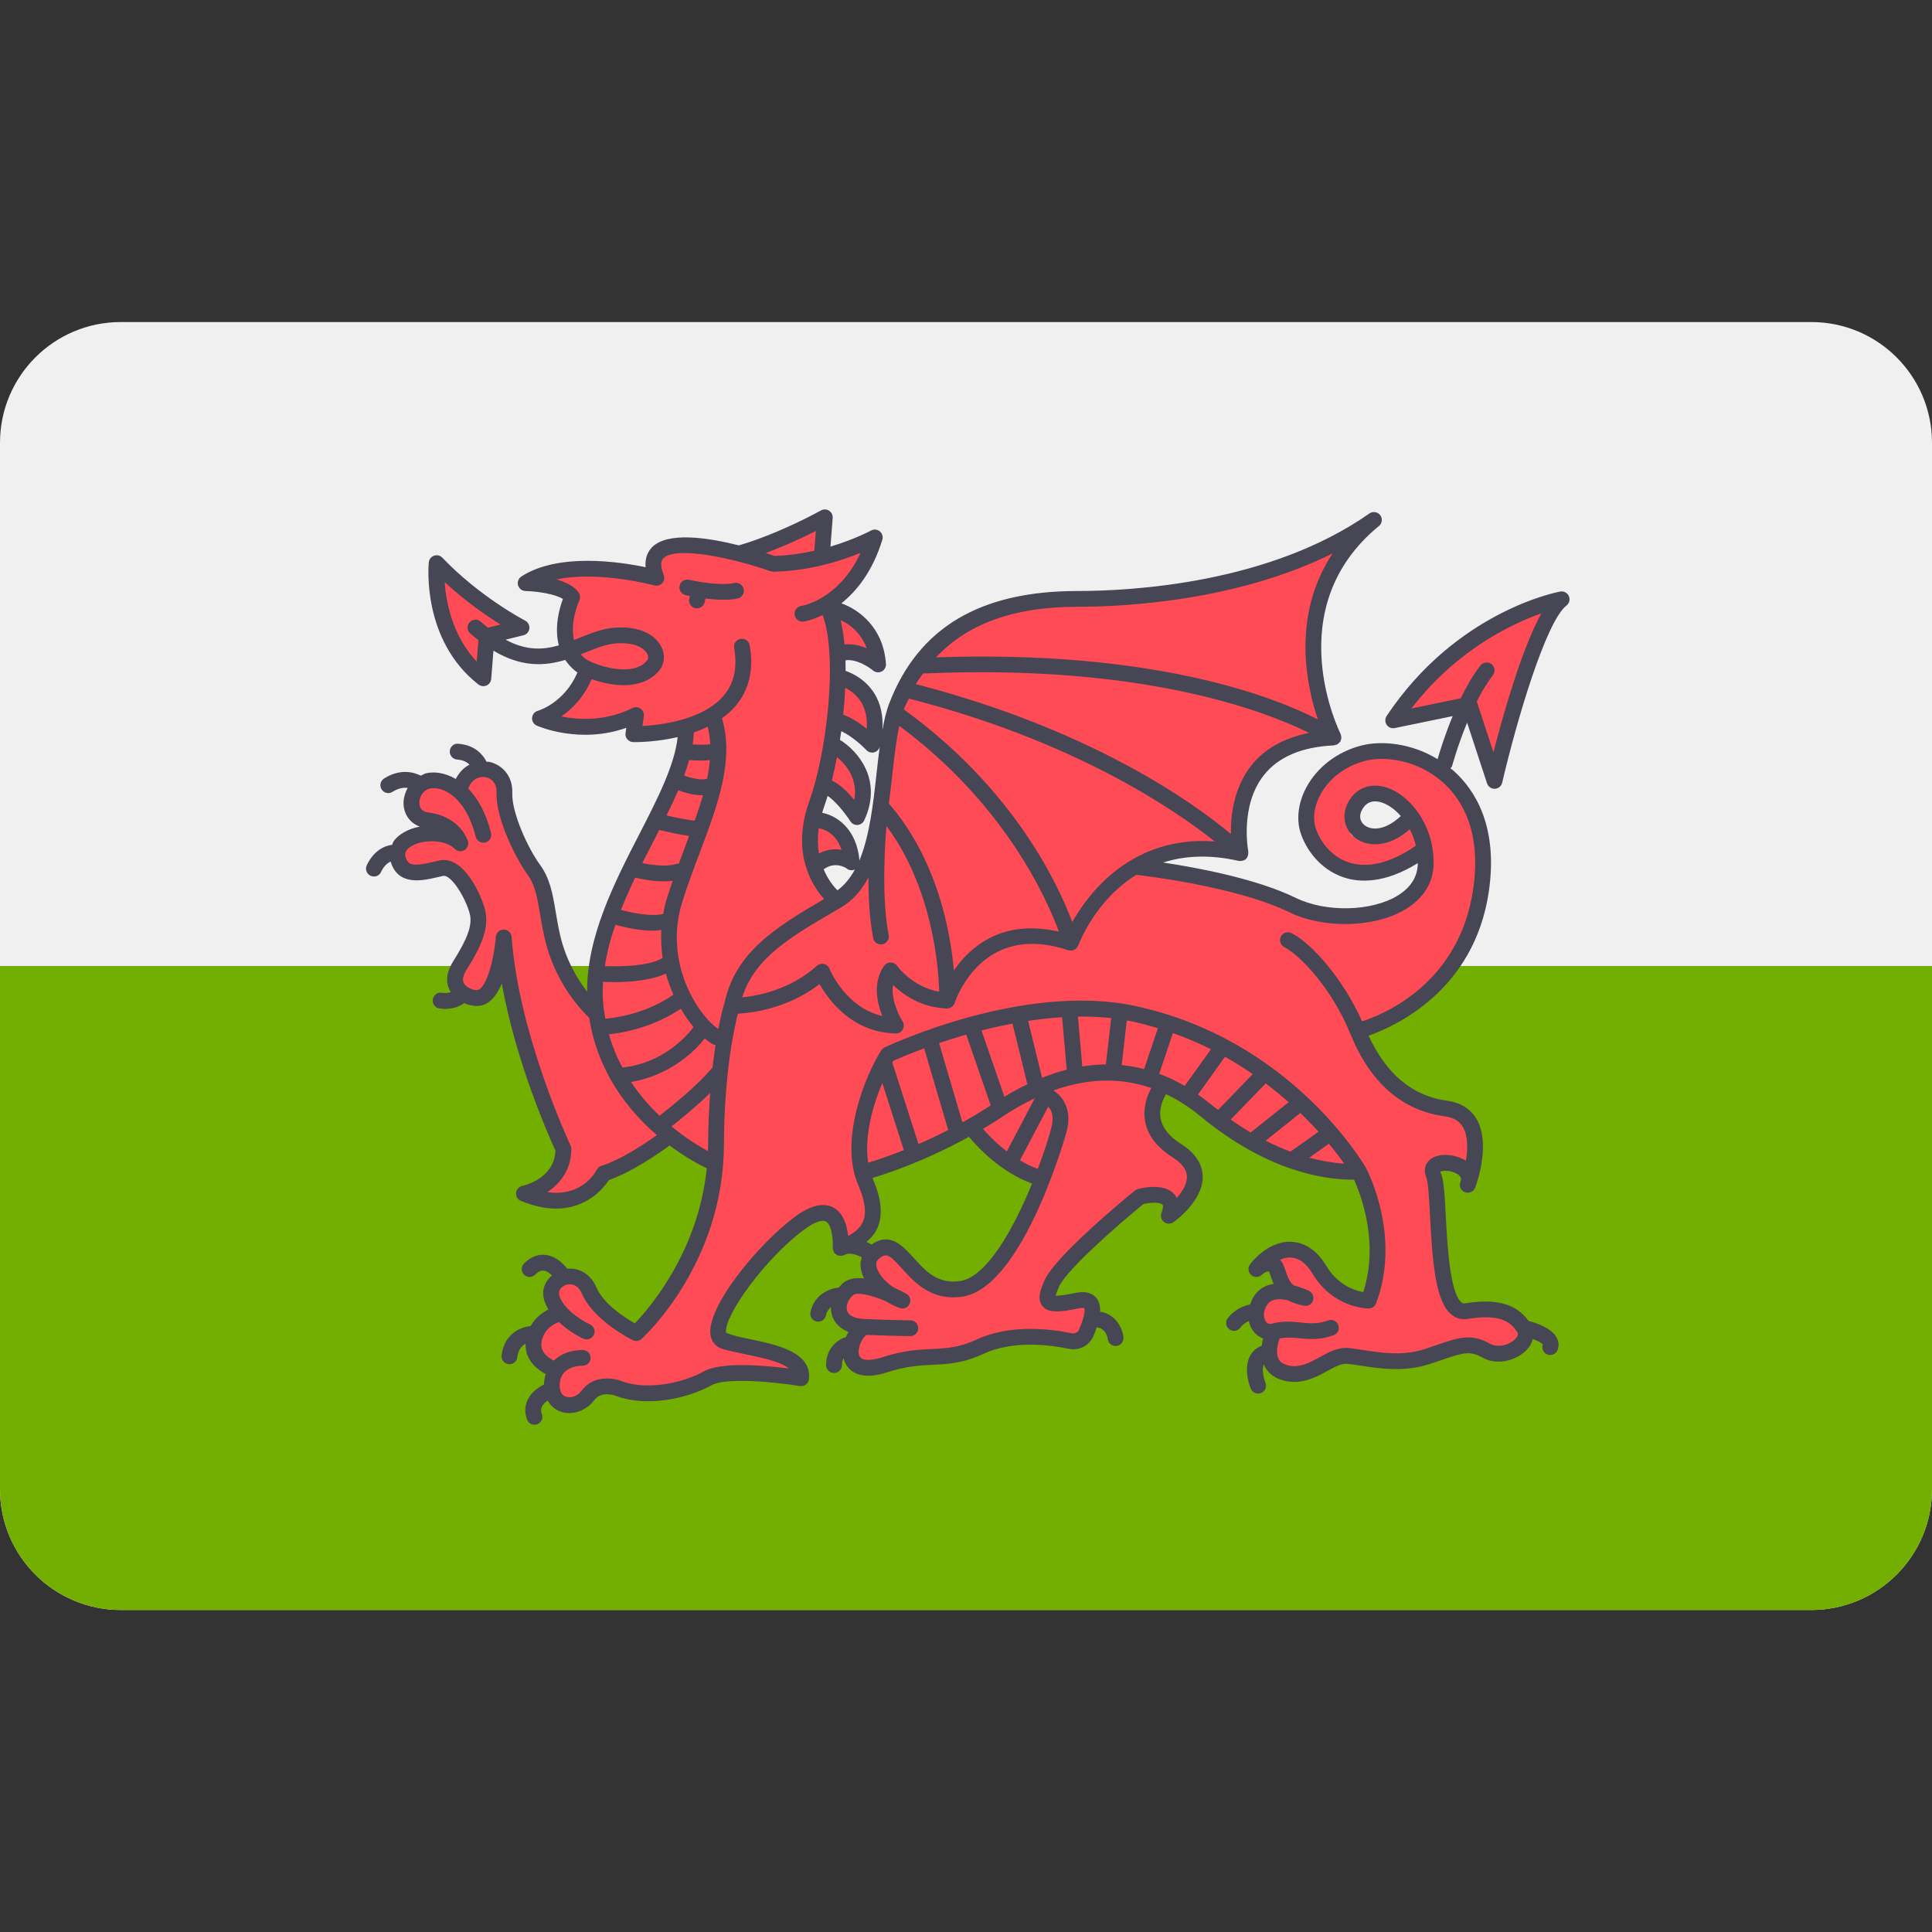 <svg width="32" height="32" viewBox="0 0 32 32" fill="none" xmlns="http://www.w3.org/2000/svg">
<rect x="0" y="0" width="32" height="32" fill="#333333" stroke="none"/>
<path d="M30 5.334H2C0.895 5.334 0 6.229 0 7.334V24.666C0 25.771 0.895 26.666 2 26.666H30C31.105 26.666 32 25.771 32 24.666V7.334C32 6.229 31.105 5.334 30 5.334Z" fill="#F0F0F0"/>
<path d="M32 16H0V24.666C0 25.771 0.895 26.666 2 26.666H30C31.105 26.666 32 25.771 32 24.666V16Z" fill="#73AF00"/>
<path d="M24.373 11.67C24.373 11.67 24.754 12.716 24.787 12.77L24.83 12.683L25.092 11.321L25.767 10.057L25.571 10.079L24.035 10.82C24.035 10.82 23.12 11.822 23.109 11.855C23.098 11.888 24.373 11.67 24.373 11.67Z" fill="#FF4B55"/>
<path d="M24.914 21.673C24.863 21.666 24.108 21.702 24.108 21.702L23.861 20.874L23.719 19.308L23.986 19.238L24.318 19.395L24.438 18.769C24.438 18.769 24.149 18.453 24.095 18.431C24.041 18.409 23.387 18.262 23.387 18.262L22.509 17.102L23.556 16.519L24.373 15.396L24.569 14.383L24.405 13.544L24.034 12.922C24.028 12.904 24.024 12.89 24.024 12.89C24.021 12.887 24.012 12.881 24.006 12.876L23.937 12.759L23.936 12.827C23.775 12.727 23.445 12.552 23.359 12.509C23.25 12.454 22.673 12.356 22.553 12.444C22.433 12.531 21.878 12.792 21.779 12.977C21.681 13.163 21.616 13.827 21.616 13.827C21.616 13.827 21.779 14.198 21.986 14.285C22.194 14.372 22.597 14.47 22.662 14.448C22.718 14.43 23.358 14.241 23.533 14.161L23.61 14.318L23.577 14.764L23.218 15.015L22.553 15.277C22.553 15.277 21.54 14.993 21.496 15.004C21.453 15.015 20.2 14.634 20.2 14.634L19.023 14.361L19.415 14.165L20.483 14.089C20.483 14.089 20.69 12.879 20.723 12.857C20.755 12.836 21.453 12.28 21.453 12.28L22.03 12.138L21.681 10.66L22.204 9.047L20.839 9.44L18.674 9.977L17.294 9.89L16.073 10.282L15.289 10.994L14.838 11.604L14.678 12.578L14.577 13.871L14.199 14.583L13.771 14.918C13.723 14.792 13.498 14.307 13.498 14.307L14.043 14.176L13.901 13.816L13.52 13.533L13.64 13.097L14.076 13.337L14.195 13.424L14.272 12.977L13.792 12.302L13.869 11.964L14.446 12.269L14.381 11.485L13.869 11.169L13.901 10.733L14.461 10.9L14.402 10.486L13.792 10.043L14.388 9.084L13.662 9.12L13.603 8.808L13.415 8.735C13.415 8.735 12.405 9.164 12.332 9.149C12.259 9.135 11.453 9.026 11.359 9.047C11.264 9.069 10.93 9.156 10.93 9.156L10.836 9.527L10.218 9.425L9.303 9.349L9.027 9.687L9.463 9.861C9.463 9.861 9.361 10.631 9.39 10.689C9.419 10.747 9.681 11.125 9.681 11.125L9.085 11.939L9.695 12.026L10.538 11.895L10.509 12.099L11.627 11.982L11.38 12.113L11.061 13.072L10.131 14.961L9.804 16.639L9.281 16.094L8.932 14.656L8.409 13.239C8.409 13.239 8.3 12.803 8.235 12.792C8.17 12.781 7.886 12.727 7.886 12.727L7.527 13.021L7.069 12.956L6.808 13.315L7.102 13.773C7.102 13.773 6.611 13.969 6.611 14.024C6.611 14.078 6.644 14.394 6.677 14.405C6.709 14.416 7.45 14.394 7.45 14.394L7.897 15.19L7.548 16.105L7.723 16.453L8.028 16.497L8.311 16.17L9.292 19.101C9.292 19.101 9.216 19.483 9.161 19.515C9.107 19.548 8.845 19.842 8.911 19.842C8.976 19.842 9.379 19.897 9.423 19.875C9.466 19.853 10.033 19.417 10.033 19.417C10.033 19.417 10.926 18.731 10.981 18.785C11.035 18.84 11.885 19.363 11.885 19.363L11.493 20.714L10.567 22.065L9.989 21.717L9.575 21.128L9.27 21.226L9.161 21.411L9.205 21.804C9.205 21.804 8.889 22.054 8.889 22.109C8.889 22.163 8.921 22.556 8.921 22.556C8.921 22.556 9.129 22.654 9.139 22.708C9.15 22.763 9.259 23.155 9.259 23.155L9.477 23.231L9.891 22.98H10.578L11.003 23.046L11.907 22.763L13.226 22.828L13.106 22.577C13.106 22.577 12.572 22.305 12.387 22.25C12.201 22.196 12.016 22.152 12.016 22.152L11.94 21.771L13.236 20.235L13.716 20.137L13.879 20.54C13.879 20.54 14.417 20.409 14.417 20.365C14.417 20.322 14.417 19.857 14.417 19.813C14.417 19.77 14.301 19.406 14.301 19.406C14.301 19.406 14.299 19.393 14.297 19.373L14.707 19.305L16.131 18.622L16.633 19.225L17.257 19.523L16.48 20.917L15.812 21.368L15.332 21.15L14.664 20.656L14.402 20.816L14.46 21.31L14.068 21.281L13.894 21.629L14.184 22.051L14.083 22.385C14.083 22.385 14.155 22.69 14.228 22.69C14.301 22.69 14.736 22.53 14.736 22.53L16.015 22.428L16.945 22.123L17.918 22.196C17.918 22.196 18.107 21.542 18.064 21.542C18.02 21.542 18.006 21.528 17.889 21.528C17.773 21.528 17.366 21.542 17.366 21.542L17.352 21.397L17.671 20.816L18.906 19.784L19.27 19.857L19.4 20.046L19.764 19.77L19.749 19.305L19.429 18.97L19.11 18.593L19.211 18.026L19.764 18.288C19.764 18.288 20.635 18.898 20.708 18.927C20.78 18.956 22.466 19.392 22.466 19.392L22.814 20.22L22.64 21.527L22.102 21.368L21.594 20.714C21.594 20.714 21.449 20.641 21.376 20.656C21.303 20.67 21.129 20.961 21.129 20.961L21.303 21.368L21.071 21.44L20.853 21.585L20.809 21.891L21.013 22.079C21.013 22.079 21.013 22.428 21.013 22.472C21.013 22.515 21.129 22.675 21.173 22.69C21.216 22.704 21.55 22.748 21.63 22.741C21.71 22.733 22.306 22.486 22.306 22.486C22.306 22.486 23.425 22.508 23.454 22.501C23.483 22.494 24.449 22.283 24.449 22.283L24.994 22.37C24.994 22.37 25.357 22.094 25.343 22.058C25.328 22.021 24.965 21.68 24.914 21.673ZM22.825 13.805C22.531 13.838 22.379 13.925 22.357 13.762C22.335 13.598 22.335 13.271 22.368 13.261C22.4 13.25 22.738 13.054 22.749 13.086C22.76 13.119 23.098 13.282 23.098 13.282L23.303 13.698C23.195 13.756 23.027 13.783 22.825 13.805Z" fill="#FF4B55"/>
<path d="M7.973 11.136C7.973 11.136 8.093 10.515 8.126 10.515C8.159 10.515 8.605 10.351 8.605 10.351L7.276 9.49C7.276 9.49 7.505 10.547 7.527 10.635C7.548 10.722 7.973 11.136 7.973 11.136Z" fill="#FF4B55"/>
<path d="M11.355 9.857C11.359 9.859 11.386 9.864 11.426 9.872L11.416 9.916C11.4 9.986 11.444 10.057 11.514 10.073C11.524 10.075 11.534 10.076 11.544 10.076C11.603 10.076 11.657 10.035 11.671 9.975L11.685 9.914C11.779 9.925 11.883 9.934 11.983 9.934C12.068 9.934 12.149 9.928 12.22 9.912C12.29 9.896 12.334 9.825 12.318 9.755C12.301 9.685 12.232 9.64 12.161 9.657C11.954 9.706 11.551 9.634 11.413 9.603C11.344 9.586 11.273 9.63 11.257 9.701C11.241 9.771 11.284 9.841 11.355 9.857Z" fill="#464655"/>
<path d="M24.3 11.969L24.63 12.975C24.648 13.028 24.698 13.065 24.754 13.065C24.756 13.065 24.758 13.065 24.76 13.065C24.818 13.062 24.868 13.021 24.881 12.963C25.122 11.93 25.605 10.296 25.946 10.029C25.994 9.992 26.009 9.928 25.985 9.873C25.96 9.818 25.902 9.787 25.842 9.798C25.772 9.811 24.118 10.133 22.967 11.859C22.938 11.903 22.938 11.961 22.968 12.005C22.997 12.049 23.05 12.069 23.103 12.059L24.061 11.861C23.927 12.185 23.841 12.469 23.811 12.574C23.375 12.308 22.883 12.261 22.542 12.35C22.152 12.452 21.825 12.7 21.643 13.031C21.504 13.285 21.467 13.563 21.542 13.795C21.629 14.064 21.861 14.399 22.253 14.531C22.512 14.619 22.93 14.639 23.482 14.297C23.482 14.3 23.483 14.302 23.483 14.305C23.479 14.523 23.367 14.7 23.15 14.834C22.718 15.098 21.961 15.116 21.463 14.872C20.805 14.551 19.817 14.369 19.265 14.286C19.608 14.177 20.021 14.146 20.519 14.26C20.526 14.262 20.532 14.259 20.539 14.259C20.542 14.26 20.545 14.263 20.548 14.263C20.552 14.263 20.555 14.259 20.558 14.259C20.588 14.257 20.617 14.248 20.639 14.226C20.64 14.226 20.64 14.225 20.64 14.225C20.64 14.225 20.64 14.225 20.64 14.225C20.641 14.224 20.641 14.223 20.641 14.223C20.662 14.201 20.672 14.173 20.674 14.143C20.675 14.136 20.676 14.131 20.675 14.124C20.675 14.118 20.677 14.112 20.676 14.106C20.675 14.099 20.53 13.357 20.929 12.845C21.168 12.538 21.561 12.37 22.094 12.346C22.102 12.345 22.109 12.34 22.117 12.338C22.129 12.336 22.14 12.334 22.151 12.328C22.16 12.323 22.167 12.315 22.175 12.307C22.182 12.301 22.19 12.297 22.195 12.289C22.196 12.288 22.197 12.286 22.198 12.284C22.198 12.283 22.2 12.282 22.201 12.28C22.203 12.276 22.203 12.272 22.205 12.267C22.211 12.254 22.215 12.241 22.216 12.227C22.217 12.221 22.217 12.215 22.216 12.208C22.216 12.193 22.212 12.18 22.207 12.166C22.205 12.162 22.206 12.159 22.204 12.155C22.194 12.134 21.168 10.083 22.839 8.713C22.894 8.668 22.903 8.589 22.861 8.533C22.818 8.477 22.739 8.464 22.681 8.505C21.031 9.664 18.75 9.789 17.846 9.789C16.233 9.789 15.214 10.396 14.731 11.644C14.68 11.774 14.645 11.928 14.615 12.093C14.631 11.862 14.589 11.659 14.485 11.49C14.336 11.248 14.108 11.147 14.006 11.112C14.006 11.053 14.005 10.994 14.004 10.937C14.18 10.909 14.39 11.047 14.459 11.105C14.483 11.125 14.514 11.136 14.544 11.136C14.564 11.136 14.584 11.131 14.603 11.122C14.65 11.098 14.678 11.049 14.674 10.996C14.632 10.388 14.219 10.093 13.936 9.993C14.185 9.794 14.451 9.47 14.614 8.941C14.63 8.89 14.613 8.834 14.572 8.801C14.53 8.767 14.472 8.762 14.426 8.788C14.421 8.79 14.155 8.935 13.755 9.053L13.792 8.578C13.795 8.53 13.772 8.484 13.731 8.458C13.691 8.432 13.639 8.431 13.597 8.455C13.59 8.458 12.921 8.834 12.238 9.033C11.723 8.903 11.052 8.802 10.797 9.067C10.736 9.131 10.679 9.234 10.693 9.395C10.255 9.303 9.247 9.153 8.636 9.548C8.588 9.579 8.565 9.638 8.581 9.694C8.597 9.749 8.646 9.787 8.704 9.789C8.898 9.794 9.198 9.838 9.323 9.921C9.268 10.07 9.177 10.385 9.256 10.689C8.991 10.766 8.712 10.778 8.374 10.595L8.669 10.522C8.722 10.509 8.761 10.465 8.768 10.411C8.774 10.356 8.746 10.304 8.698 10.279C8.69 10.275 7.946 9.888 7.327 9.237C7.292 9.201 7.238 9.187 7.19 9.204C7.141 9.22 7.107 9.264 7.102 9.314C7.097 9.367 6.986 10.604 7.925 11.338C7.949 11.356 7.977 11.365 8.006 11.365C8.024 11.365 8.042 11.361 8.059 11.354C8.102 11.334 8.132 11.293 8.136 11.245L8.173 10.777C8.641 11.058 9.029 11.031 9.362 10.93C9.404 10.993 9.457 11.054 9.524 11.11C9.535 11.119 9.55 11.128 9.564 11.138C9.351 11.639 8.926 11.768 8.908 11.773C8.855 11.788 8.817 11.835 8.813 11.89C8.809 11.945 8.84 11.996 8.89 12.018C8.921 12.032 9.606 12.328 10.373 12.055L10.361 12.143C10.355 12.18 10.366 12.217 10.391 12.245C10.415 12.274 10.45 12.291 10.487 12.291C10.491 12.291 10.499 12.292 10.513 12.292C10.601 12.292 10.893 12.285 11.224 12.209C11.174 12.677 10.889 13.234 10.586 13.823C10.175 14.62 9.718 15.518 9.725 16.426C9.569 16.223 9.374 15.907 9.277 15.487C9.244 15.342 9.222 15.211 9.202 15.091C9.153 14.802 9.111 14.552 8.94 14.317C8.746 14.052 8.473 13.459 8.485 13.135C8.496 12.836 8.3 12.66 8.101 12.618C8.086 12.615 8.073 12.619 8.059 12.617C8.011 12.522 7.884 12.34 7.59 12.319C7.519 12.309 7.455 12.368 7.45 12.44C7.445 12.512 7.499 12.575 7.571 12.58C7.674 12.587 7.737 12.626 7.776 12.665C7.68 12.714 7.603 12.797 7.549 12.902C7.374 12.801 7.197 12.776 7.061 12.807C7.026 12.815 7 12.834 6.97 12.848C6.881 12.802 6.645 12.714 6.361 12.895C6.3 12.933 6.282 13.014 6.321 13.075C6.346 13.114 6.388 13.136 6.431 13.136C6.455 13.136 6.479 13.129 6.501 13.115C6.603 13.051 6.689 13.042 6.753 13.051C6.706 13.137 6.68 13.232 6.684 13.321C6.694 13.497 6.795 13.633 6.953 13.691C6.765 13.727 6.606 13.814 6.521 13.932C6.507 13.951 6.505 13.973 6.495 13.993C6.375 14.005 6.191 14.086 6.075 14.331C6.044 14.396 6.072 14.475 6.137 14.505C6.155 14.514 6.174 14.518 6.193 14.518C6.242 14.518 6.289 14.491 6.311 14.443C6.363 14.334 6.424 14.29 6.47 14.271C6.594 14.68 6.998 14.587 7.241 14.53L7.339 14.508C7.475 14.481 7.716 14.879 7.781 15.138C7.826 15.318 7.749 15.538 7.506 15.923C7.359 16.157 7.401 16.327 7.463 16.428C7.464 16.43 7.466 16.431 7.468 16.433C7.428 16.445 7.38 16.453 7.315 16.444C7.245 16.43 7.178 16.485 7.168 16.556C7.158 16.628 7.208 16.694 7.28 16.703C7.313 16.708 7.345 16.71 7.374 16.71C7.527 16.71 7.628 16.658 7.689 16.616C7.774 16.652 7.861 16.666 7.926 16.661C8.106 16.646 8.228 16.488 8.311 16.291C8.551 17.618 9.104 18.849 9.2 19.057C9.181 19.527 8.674 19.637 8.652 19.642C8.595 19.654 8.553 19.701 8.548 19.758C8.543 19.816 8.575 19.869 8.628 19.891C8.849 19.981 9.042 20.018 9.21 20.018C9.727 20.018 10 19.676 10.086 19.545C10.469 19.412 10.916 19.1 11.091 18.973C11.383 19.191 11.625 19.312 11.706 19.35C11.565 20.737 10.752 21.673 10.514 21.919C10.353 21.827 9.998 21.599 9.88 21.328C9.769 21.071 9.563 20.999 9.395 21.014C9.338 20.941 9.212 20.805 9.034 20.785C8.947 20.776 8.814 20.792 8.68 20.927C8.629 20.978 8.629 21.061 8.68 21.112C8.73 21.163 8.813 21.163 8.864 21.112C8.938 21.038 8.989 21.043 9.005 21.045C9.055 21.05 9.104 21.087 9.143 21.124C9.047 21.206 8.988 21.319 8.998 21.444C9.004 21.531 9.037 21.613 9.083 21.689C8.988 21.738 8.873 21.82 8.798 21.948C8.795 21.953 8.792 21.96 8.789 21.965C8.633 21.975 8.352 22.086 8.308 22.449C8.3 22.521 8.351 22.586 8.422 22.595C8.428 22.595 8.433 22.596 8.438 22.596C8.504 22.596 8.56 22.547 8.568 22.481C8.584 22.35 8.647 22.288 8.706 22.256C8.704 22.31 8.709 22.366 8.728 22.424C8.773 22.561 8.88 22.673 9.039 22.759C9.022 22.813 9.011 22.87 9.01 22.932C8.926 22.974 8.802 23.053 8.738 23.188C8.691 23.288 8.688 23.401 8.73 23.513C8.749 23.566 8.799 23.598 8.852 23.598C8.867 23.598 8.883 23.596 8.898 23.59C8.966 23.565 9 23.49 8.975 23.422C8.952 23.361 8.964 23.323 8.975 23.3C8.994 23.259 9.032 23.224 9.072 23.197C9.12 23.284 9.193 23.351 9.291 23.383C9.336 23.398 9.383 23.405 9.429 23.405C9.585 23.405 9.743 23.326 9.844 23.189C9.965 23.025 10.202 23.119 10.217 23.126C10.712 23.306 11.381 23.17 11.786 22.943C12.011 22.816 12.802 22.884 13.248 22.957C13.283 22.962 13.32 22.954 13.349 22.932C13.377 22.91 13.396 22.878 13.399 22.841C13.444 22.39 12.86 22.27 12.391 22.174C12.263 22.148 12.141 22.123 12.026 22.074C11.981 21.809 12.669 20.844 13.325 20.362C13.486 20.244 13.615 20.197 13.68 20.231C13.772 20.282 13.802 20.518 13.792 20.662C13.792 20.666 13.794 20.669 13.794 20.673C13.795 20.687 13.797 20.701 13.802 20.715C13.804 20.721 13.806 20.726 13.809 20.732C13.811 20.735 13.811 20.739 13.813 20.742C13.82 20.754 13.831 20.762 13.841 20.77C13.843 20.772 13.843 20.775 13.846 20.776C13.846 20.777 13.847 20.776 13.847 20.776C13.864 20.788 13.882 20.796 13.902 20.799C13.907 20.8 13.912 20.799 13.917 20.799C13.931 20.8 13.946 20.798 13.96 20.794C13.963 20.793 13.967 20.794 13.97 20.793C13.981 20.789 13.992 20.783 14.003 20.778C14.073 20.743 14.191 20.782 14.274 20.825C14.258 20.873 14.249 20.922 14.254 20.976C14.259 21.044 14.28 21.111 14.313 21.175C14.183 21.161 14.062 21.175 13.974 21.243C13.943 21.267 13.918 21.297 13.893 21.327C13.709 21.345 13.479 21.461 13.424 21.735C13.41 21.806 13.456 21.875 13.527 21.889C13.535 21.891 13.544 21.891 13.553 21.891C13.614 21.891 13.668 21.849 13.681 21.786C13.694 21.721 13.727 21.681 13.764 21.651C13.763 21.699 13.768 21.746 13.782 21.791C13.808 21.872 13.877 21.992 14.053 22.06C14.037 22.087 14.023 22.115 14.011 22.145C13.88 22.187 13.683 22.322 13.683 22.61C13.683 22.683 13.742 22.741 13.814 22.741C13.886 22.741 13.945 22.683 13.945 22.61C13.945 22.56 13.957 22.523 13.974 22.492C13.978 22.511 13.981 22.53 13.988 22.548C14.02 22.631 14.115 22.786 14.381 22.786C14.469 22.786 14.575 22.769 14.704 22.727C15.016 22.626 15.238 22.616 15.451 22.605C15.707 22.593 15.949 22.581 16.288 22.424C16.777 22.197 17.383 22.274 17.7 22.34C17.872 22.375 18.04 22.291 18.109 22.133C18.133 22.079 18.149 22.032 18.165 21.985C18.313 22.002 18.344 22.146 18.348 22.178C18.355 22.245 18.412 22.294 18.478 22.294C18.482 22.294 18.487 22.294 18.491 22.294C18.563 22.286 18.615 22.222 18.608 22.15C18.594 22.013 18.492 21.768 18.221 21.726C18.225 21.633 18.207 21.556 18.161 21.5C18.112 21.439 18.013 21.375 17.819 21.414C17.618 21.456 17.526 21.464 17.485 21.46C17.491 21.435 17.506 21.39 17.54 21.312C17.657 21.049 18.433 20.356 18.94 19.941C19.063 19.913 19.218 19.912 19.254 19.953C19.267 19.966 19.267 20.015 19.238 20.09C19.217 20.144 19.235 20.205 19.28 20.24C19.325 20.275 19.388 20.277 19.435 20.244C19.455 20.23 19.93 19.893 19.92 19.483C19.915 19.275 19.794 19.095 19.561 18.947C19.363 18.822 19.249 18.678 19.223 18.518C19.195 18.35 19.266 18.202 19.314 18.123C19.501 18.212 19.689 18.328 19.876 18.483C20.98 19.396 21.92 19.542 22.428 19.539C22.534 19.774 22.847 20.577 22.58 21.401C22.438 21.376 22.159 21.286 21.968 20.967C21.782 20.657 21.558 20.579 21.404 20.569C21.163 20.55 20.908 20.687 20.707 20.938C20.664 20.991 20.67 21.069 20.721 21.115C20.771 21.162 20.849 21.162 20.899 21.115C20.932 21.083 20.994 21.044 21.021 21.065L21.048 21.141C21.063 21.183 21.078 21.225 21.095 21.266C20.991 21.281 20.891 21.324 20.813 21.412C20.762 21.471 20.729 21.538 20.706 21.607C20.466 21.65 20.336 21.832 20.33 21.84C20.29 21.9 20.307 21.98 20.366 22.02C20.388 22.035 20.414 22.043 20.439 22.043C20.481 22.043 20.522 22.023 20.547 21.986C20.55 21.983 20.598 21.917 20.684 21.881C20.695 21.93 20.713 21.978 20.74 22.021C20.785 22.094 20.849 22.142 20.922 22.168C20.912 22.206 20.903 22.247 20.898 22.292C20.895 22.293 20.892 22.292 20.889 22.293C20.576 22.425 20.64 22.814 20.718 23.002C20.739 23.052 20.787 23.082 20.838 23.082C20.855 23.082 20.872 23.079 20.888 23.072C20.955 23.045 20.987 22.968 20.959 22.902C20.958 22.899 20.885 22.707 20.932 22.598C20.933 22.601 20.934 22.604 20.935 22.607C20.989 22.729 21.093 22.816 21.237 22.859C21.307 22.88 21.375 22.889 21.439 22.889C21.653 22.889 21.835 22.79 21.988 22.706C22.107 22.641 22.219 22.581 22.308 22.588C22.373 22.594 22.446 22.605 22.527 22.618C22.833 22.666 23.252 22.73 23.668 22.596C23.746 22.572 23.816 22.547 23.88 22.525C24.218 22.41 24.344 22.366 24.551 22.484C24.801 22.627 25.123 22.531 25.29 22.355C25.342 22.3 25.372 22.239 25.388 22.177C25.473 22.211 25.542 22.248 25.553 22.268C25.529 22.337 25.564 22.411 25.633 22.436C25.647 22.441 25.662 22.443 25.677 22.443C25.73 22.443 25.78 22.41 25.8 22.356C25.824 22.288 25.818 22.217 25.783 22.153C25.696 21.995 25.443 21.911 25.317 21.877C25.107 21.593 24.788 21.504 24.261 21.588C24.24 21.591 24.224 21.587 24.206 21.572C24.014 21.416 23.971 20.608 23.946 20.125C23.926 19.739 23.912 19.515 23.853 19.408C23.883 19.383 24.049 19.38 24.152 19.455C24.201 19.492 24.206 19.525 24.194 19.562C24.192 19.568 24.191 19.573 24.189 19.578C24.163 19.645 24.196 19.72 24.263 19.746C24.329 19.771 24.405 19.74 24.432 19.674C24.436 19.665 24.439 19.655 24.442 19.646C24.489 19.513 24.68 18.913 24.455 18.533C24.354 18.363 24.189 18.261 23.965 18.231C23.395 18.154 22.96 17.789 22.668 17.154C23.111 16.999 24.414 16.408 24.658 14.777C24.82 13.693 24.431 13.085 24.077 12.767C24.06 12.752 24.042 12.74 24.024 12.726C24.035 12.713 24.048 12.702 24.052 12.684C24.054 12.679 24.143 12.349 24.3 11.969ZM23.377 11.735C24.122 10.766 25.036 10.334 25.53 10.159C25.206 10.743 24.897 11.836 24.736 12.46L24.464 11.629C24.463 11.626 24.46 11.624 24.459 11.621C24.538 11.464 24.628 11.311 24.727 11.183C24.771 11.126 24.76 11.043 24.703 10.999C24.646 10.955 24.564 10.966 24.52 11.023C24.396 11.184 24.287 11.374 24.194 11.566L23.377 11.735ZM7.896 10.958C7.494 10.531 7.389 9.977 7.365 9.641C7.709 9.96 8.057 10.199 8.291 10.345L8.083 10.396C8.043 10.364 8.004 10.335 7.962 10.297C7.909 10.249 7.827 10.254 7.778 10.307C7.729 10.361 7.734 10.444 7.788 10.492C7.834 10.534 7.879 10.566 7.924 10.602L7.896 10.958ZM17.76 15.271C17.515 14.619 16.778 13.058 14.971 11.751C14.972 11.748 14.973 11.743 14.975 11.739C14.998 11.679 15.028 11.627 15.054 11.571C17.79 12.27 19.455 13.407 20.12 13.937C18.761 13.837 18.042 14.773 17.76 15.271ZM20.721 12.685C20.432 13.057 20.382 13.509 20.388 13.814C19.788 13.312 18.102 12.09 15.169 11.331C15.207 11.265 15.252 11.208 15.295 11.148C15.304 11.15 15.313 11.153 15.323 11.154C18.931 10.999 20.944 11.774 21.682 12.139C21.268 12.223 20.942 12.401 20.721 12.685ZM17.846 10.05C18.643 10.05 20.484 9.954 22.072 9.167C21.391 10.194 21.636 11.346 21.828 11.916C21.097 11.541 19.116 10.763 15.504 10.888C16.025 10.33 16.796 10.05 17.846 10.05ZM14.779 12.836C14.811 12.54 14.844 12.259 14.895 12.023C16.632 13.31 17.331 14.866 17.538 15.43C17.111 15.334 16.725 15.365 16.392 15.537C16.12 15.678 15.929 15.884 15.799 16.074C15.741 15.416 15.524 14.242 14.73 13.317C14.728 13.314 14.724 13.313 14.722 13.31C14.743 13.151 14.762 12.992 14.779 12.836ZM14.614 16.828C14.006 16.686 13.751 16.074 13.739 16.045C13.723 16.006 13.689 15.976 13.647 15.966C13.637 15.964 13.627 15.963 13.617 15.963C13.586 15.963 13.555 15.975 13.53 15.997C13.094 16.389 12.56 16.493 12.293 16.52C12.504 15.858 13.096 15.514 13.894 15.052L13.93 15.03C14.129 14.915 14.273 14.74 14.385 14.534C14.384 14.863 14.402 15.229 14.463 15.538C14.475 15.6 14.529 15.643 14.591 15.643C14.599 15.643 14.608 15.643 14.616 15.641C14.687 15.627 14.733 15.558 14.719 15.487C14.588 14.82 14.671 13.816 14.683 13.681C15.444 14.708 15.544 16.003 15.556 16.426C15.11 16.348 14.861 16.002 14.859 15.998C14.834 15.963 14.794 15.942 14.751 15.942H14.751C14.708 15.942 14.668 15.962 14.644 15.997C14.451 16.27 14.526 16.608 14.614 16.828ZM14.15 13.25C14.049 13.126 13.913 12.989 13.778 12.928C13.808 12.806 13.837 12.677 13.863 12.541C14.003 12.656 14.215 12.892 14.15 13.25ZM13.561 13.718C13.601 13.724 13.839 13.77 13.938 14.076C13.827 14.056 13.697 14.066 13.565 14.137C13.544 14.015 13.54 13.875 13.561 13.718ZM14.028 14.388C14.066 14.418 14.116 14.421 14.159 14.402C14.084 14.543 13.988 14.66 13.871 14.747C13.807 14.682 13.713 14.567 13.642 14.399C13.835 14.258 14.009 14.374 14.028 14.388ZM14.479 12.461C14.525 12.449 14.56 12.413 14.572 12.367C14.553 12.509 14.535 12.656 14.519 12.807C14.464 13.305 14.404 13.843 14.235 14.252C14.187 13.702 13.828 13.5 13.618 13.463C13.629 13.426 13.639 13.388 13.654 13.349C13.672 13.297 13.691 13.241 13.708 13.183C13.828 13.258 13.993 13.462 14.086 13.604C14.11 13.642 14.151 13.664 14.195 13.664C14.198 13.664 14.201 13.664 14.204 13.664C14.252 13.66 14.294 13.631 14.314 13.588C14.627 12.915 14.205 12.435 13.912 12.254C13.92 12.206 13.927 12.158 13.934 12.11C14.104 12.189 14.285 12.354 14.35 12.424C14.375 12.451 14.41 12.465 14.446 12.465C14.457 12.465 14.468 12.464 14.479 12.461ZM14.262 11.627C14.337 11.748 14.368 11.897 14.356 12.072C14.25 11.984 14.11 11.889 13.966 11.838C13.981 11.689 13.993 11.54 14 11.393C14.079 11.433 14.186 11.504 14.262 11.627ZM14.356 10.738C14.249 10.691 14.12 10.66 13.987 10.674C13.974 10.529 13.953 10.393 13.923 10.271C14.061 10.335 14.258 10.471 14.356 10.738ZM13.513 8.795L13.488 9.122C13.285 9.167 13.062 9.201 12.825 9.207C12.79 9.194 12.74 9.178 12.683 9.159C13.019 9.035 13.322 8.892 13.513 8.795ZM9.692 10.908C9.665 10.886 9.641 10.862 9.62 10.837C9.646 10.827 9.672 10.817 9.697 10.807C9.878 10.734 10.049 10.665 10.214 10.656C10.585 10.633 10.693 10.78 10.717 10.825C10.742 10.871 10.738 10.911 10.723 10.931C10.661 11.015 10.562 11.065 10.429 11.082C10.125 11.116 9.762 10.967 9.692 10.908ZM10.61 11.738C10.571 11.709 10.519 11.705 10.476 11.727C10.027 11.951 9.581 11.923 9.297 11.867C9.467 11.751 9.667 11.556 9.8 11.249C9.953 11.304 10.143 11.349 10.331 11.349C10.374 11.349 10.418 11.346 10.461 11.341C10.665 11.316 10.829 11.228 10.934 11.086C11.012 10.979 11.017 10.831 10.947 10.7C10.892 10.599 10.71 10.365 10.2 10.395C9.992 10.406 9.793 10.486 9.599 10.564C9.569 10.576 9.537 10.589 9.507 10.601C9.437 10.291 9.593 9.95 9.595 9.946C9.615 9.904 9.611 9.855 9.586 9.817C9.513 9.708 9.368 9.64 9.216 9.597C9.921 9.45 10.826 9.693 10.837 9.696C10.886 9.709 10.936 9.695 10.969 9.658C11.002 9.621 11.012 9.568 10.993 9.522C10.941 9.389 10.938 9.297 10.986 9.248C11.19 9.036 12.147 9.245 12.761 9.461C12.775 9.466 12.792 9.465 12.806 9.469C13.411 9.459 13.94 9.286 14.253 9.157C13.9 9.924 13.299 10.032 13.27 10.037C13.199 10.048 13.151 10.114 13.162 10.186C13.173 10.257 13.239 10.307 13.311 10.295C13.325 10.293 13.452 10.271 13.626 10.187C13.885 10.903 13.683 12.496 13.408 13.26C13.1 14.115 13.441 14.658 13.65 14.891C12.824 15.371 12.179 15.78 11.998 16.618C11.998 16.619 11.997 16.62 11.997 16.62C11.992 16.634 11.948 16.781 11.897 17.043C11.577 16.831 10.981 15.957 11.302 14.934C11.389 14.655 11.492 14.382 11.592 14.118C11.887 13.333 12.165 12.591 11.958 11.897C12.039 11.839 12.115 11.774 12.18 11.697C12.408 11.432 12.488 11.092 12.417 10.688C12.405 10.617 12.337 10.568 12.266 10.582C12.195 10.594 12.147 10.662 12.16 10.733C12.217 11.061 12.159 11.321 11.982 11.527C11.64 11.926 10.945 12.008 10.641 12.025L10.664 11.862C10.67 11.814 10.65 11.766 10.61 11.738ZM11.784 17.7C11.559 17.975 11.102 18.341 10.924 18.48C10.76 18.324 10.596 18.138 10.452 17.921C11.121 17.807 11.522 17.392 11.673 17.2C11.723 17.242 11.771 17.276 11.813 17.299C11.825 17.305 11.838 17.306 11.851 17.308C11.834 17.42 11.817 17.547 11.801 17.686C11.795 17.691 11.789 17.694 11.784 17.7ZM10.193 15.317C10.298 15.346 10.571 15.416 10.823 15.416C10.869 15.416 10.911 15.408 10.954 15.402C10.945 15.563 10.953 15.718 10.975 15.866C10.767 16.001 10.281 16.013 10.018 16.002C10.053 15.773 10.114 15.544 10.193 15.317ZM10.52 14.536C10.616 14.559 10.805 14.598 10.996 14.598C11.046 14.598 11.095 14.595 11.143 14.589C11.112 14.677 11.081 14.765 11.052 14.856C11.022 14.952 11.001 15.046 10.985 15.138C10.984 15.139 10.983 15.138 10.982 15.139C10.788 15.186 10.455 15.117 10.285 15.071C10.357 14.89 10.436 14.712 10.52 14.536ZM10.819 13.942C10.853 13.876 10.886 13.811 10.919 13.747C11.033 13.774 11.257 13.825 11.414 13.845C11.392 13.905 11.37 13.964 11.347 14.026C11.312 14.118 11.277 14.213 11.242 14.307C11.226 14.306 11.209 14.307 11.193 14.312C11.038 14.36 10.796 14.328 10.639 14.295C10.699 14.176 10.759 14.057 10.819 13.942ZM11.234 13.089C11.328 13.124 11.478 13.172 11.631 13.172C11.635 13.172 11.64 13.17 11.645 13.17C11.605 13.306 11.558 13.447 11.507 13.591C11.434 13.59 11.22 13.548 11.04 13.506C11.11 13.365 11.175 13.226 11.234 13.089ZM11.414 12.589C11.488 12.594 11.557 12.598 11.615 12.598C11.672 12.598 11.717 12.594 11.758 12.589C11.749 12.69 11.735 12.793 11.712 12.899C11.613 12.928 11.451 12.89 11.331 12.846C11.363 12.759 11.391 12.673 11.414 12.589ZM10.186 16.267C10.437 16.267 10.787 16.238 11.029 16.126C11.063 16.25 11.105 16.366 11.154 16.475C10.705 16.787 10.203 16.859 10.026 16.873C10.006 16.765 9.992 16.653 9.985 16.537C9.98 16.446 9.983 16.354 9.989 16.262C10.04 16.265 10.107 16.267 10.186 16.267ZM11.276 16.708C11.343 16.823 11.415 16.925 11.488 17.011C11.376 17.159 10.984 17.609 10.309 17.682C10.219 17.514 10.143 17.331 10.086 17.131C10.314 17.109 10.812 17.02 11.276 16.708ZM11.722 12.037C11.745 12.132 11.759 12.228 11.764 12.326C11.73 12.336 11.606 12.337 11.473 12.33C11.483 12.263 11.489 12.197 11.492 12.132C11.57 12.105 11.647 12.073 11.722 12.037ZM9.961 19.31C9.927 19.321 9.899 19.345 9.883 19.377C9.872 19.398 9.651 19.829 9.066 19.745C9.273 19.608 9.463 19.379 9.463 19.029C9.463 19.009 9.458 18.99 9.45 18.973C9.441 18.955 8.591 17.14 8.474 15.518C8.469 15.45 8.413 15.397 8.344 15.396H8.344C8.276 15.396 8.219 15.448 8.213 15.516C8.18 15.925 8.044 16.388 7.904 16.399C7.853 16.405 7.732 16.366 7.687 16.291C7.653 16.236 7.667 16.158 7.728 16.062C7.966 15.684 8.109 15.372 8.035 15.074C7.973 14.825 7.682 14.171 7.285 14.251L7.181 14.275C6.844 14.355 6.757 14.338 6.715 14.185C6.705 14.147 6.711 14.116 6.734 14.084C6.791 14.005 6.937 13.945 7.098 13.936C7.4 13.919 7.52 14.048 7.524 14.052C7.563 14.1 7.631 14.113 7.686 14.084C7.741 14.055 7.768 13.991 7.75 13.931C7.745 13.915 7.621 13.522 7.096 13.458C6.978 13.444 6.949 13.368 6.946 13.307C6.941 13.207 7.004 13.087 7.12 13.061C7.326 13.015 7.712 13.191 7.879 13.859C7.897 13.93 7.969 13.97 8.038 13.954C8.108 13.937 8.15 13.866 8.133 13.796C8.047 13.454 7.909 13.219 7.754 13.061C7.756 13.056 7.76 13.053 7.762 13.047C7.825 12.888 7.954 12.855 8.047 12.874C8.137 12.892 8.23 12.968 8.224 13.125C8.208 13.558 8.55 14.226 8.728 14.471C8.863 14.656 8.897 14.857 8.944 15.135C8.965 15.258 8.988 15.394 9.023 15.546C9.196 16.3 9.652 16.757 9.759 16.857C9.9 17.764 10.412 18.398 10.88 18.801C10.678 18.945 10.277 19.212 9.961 19.31ZM11.123 18.657C11.274 18.538 11.54 18.321 11.763 18.103C11.744 18.358 11.73 18.638 11.729 18.955C11.729 18.993 11.726 19.028 11.725 19.065C11.595 18.995 11.371 18.862 11.123 18.657ZM19.2 17.785L19.427 17.111C19.65 17.19 19.86 17.28 20.057 17.379L19.622 17.986C19.484 17.906 19.343 17.838 19.2 17.785ZM18.95 17.708C18.828 17.676 18.704 17.653 18.579 17.641L18.663 16.903C18.694 16.909 18.725 16.912 18.755 16.919C18.901 16.95 19.041 16.989 19.179 17.03L18.95 17.708ZM18.317 17.63C18.188 17.631 18.057 17.643 17.926 17.664L17.854 16.838C18.039 16.835 18.223 16.843 18.405 16.863L18.317 17.63ZM17.592 16.849L17.668 17.717C17.533 17.751 17.397 17.797 17.26 17.852L17.029 16.91C17.214 16.882 17.402 16.86 17.592 16.849ZM17.19 19.36C17.085 19.324 16.987 19.273 16.894 19.218L17.361 18.331C17.372 18.343 17.384 18.354 17.393 18.369C17.44 18.447 17.447 18.551 17.414 18.676C17.371 18.843 17.293 19.088 17.19 19.36ZM16.611 18.491C16.772 18.383 16.95 18.28 17.14 18.19L16.676 19.071C16.497 18.932 16.359 18.788 16.281 18.698C16.39 18.633 16.5 18.565 16.611 18.491ZM16.77 16.954L17.017 17.958C16.89 18.019 16.764 18.088 16.636 18.166L16.257 17.068C16.421 17.026 16.593 16.988 16.77 16.954ZM16.004 17.136L16.404 18.294C16.405 18.299 16.41 18.301 16.413 18.306C16.253 18.41 16.096 18.504 15.941 18.59L15.554 17.277C15.692 17.231 15.842 17.183 16.004 17.136ZM15.307 17.364L15.704 18.713C15.704 18.714 15.706 18.715 15.706 18.716C15.532 18.805 15.366 18.883 15.213 18.949L14.78 17.6C14.786 17.59 14.792 17.578 14.797 17.57C14.869 17.537 15.05 17.459 15.307 17.364ZM14.614 17.937L14.97 19.05C14.698 19.158 14.486 19.227 14.38 19.258C14.312 18.826 14.454 18.314 14.614 17.937ZM14.537 20.329C14.625 20.116 14.599 19.854 14.457 19.528C14.454 19.522 14.452 19.517 14.449 19.511C14.669 19.446 15.311 19.237 16.049 18.829C16.181 18.989 16.571 19.416 17.095 19.603C16.797 20.33 16.354 21.145 15.907 21.217C15.532 21.276 15.33 21.053 15.134 20.835C14.963 20.646 14.769 20.431 14.494 20.576C14.473 20.588 14.456 20.602 14.438 20.615C14.416 20.602 14.387 20.587 14.352 20.571C14.427 20.506 14.495 20.43 14.537 20.329ZM18.964 18.557C19.002 18.795 19.156 19 19.421 19.168C19.576 19.266 19.656 19.374 19.659 19.488C19.662 19.61 19.582 19.738 19.492 19.841C19.479 19.815 19.464 19.794 19.448 19.777C19.282 19.592 18.919 19.675 18.848 19.694C18.83 19.698 18.813 19.707 18.798 19.719C18.664 19.828 17.483 20.797 17.301 21.206C17.233 21.359 17.174 21.518 17.266 21.632C17.362 21.751 17.546 21.738 17.872 21.67C17.9 21.664 17.921 21.663 17.934 21.663C17.95 21.663 17.958 21.663 17.958 21.664C17.969 21.683 17.976 21.788 17.87 22.027C17.851 22.07 17.802 22.093 17.753 22.083C17.404 22.011 16.735 21.928 16.178 22.186C15.885 22.322 15.678 22.332 15.439 22.343C15.218 22.354 14.969 22.366 14.623 22.478C14.544 22.504 14.28 22.579 14.232 22.454C14.192 22.349 14.27 22.164 14.354 22.11C14.868 22.13 15.078 22.13 15.078 22.13C15.15 22.13 15.209 22.072 15.209 22C15.209 21.927 15.15 21.869 15.078 21.869C15.076 21.869 14.859 21.869 14.32 21.847C14.227 21.843 14.066 21.821 14.031 21.711C14.006 21.63 14.051 21.512 14.133 21.45C14.204 21.395 14.444 21.455 14.679 21.556C14.753 21.603 14.831 21.641 14.906 21.666C14.969 21.689 15.04 21.656 15.067 21.594C15.094 21.532 15.07 21.46 15.01 21.428C14.964 21.402 14.888 21.362 14.796 21.321C14.644 21.218 14.524 21.07 14.514 20.955C14.511 20.913 14.519 20.859 14.616 20.808C14.7 20.764 14.76 20.812 14.939 21.011C15.148 21.242 15.433 21.556 15.949 21.475C16.953 21.312 17.66 18.768 17.667 18.742C17.718 18.547 17.701 18.377 17.618 18.236C17.57 18.155 17.508 18.102 17.449 18.061C17.942 17.884 18.498 17.823 19.069 18.021C19.004 18.141 18.928 18.335 18.964 18.557ZM19.843 18.128L20.29 17.504C20.453 17.595 20.606 17.691 20.749 17.791L20.176 18.383C20.131 18.349 20.088 18.319 20.043 18.281C19.977 18.227 19.91 18.176 19.843 18.128ZM20.964 18.893L21.538 18.435C21.649 18.542 21.749 18.647 21.839 18.745L21.374 19.075C21.244 19.026 21.107 18.966 20.964 18.893ZM20.714 18.758C20.607 18.694 20.497 18.623 20.385 18.543L20.964 17.945C21.1 18.048 21.227 18.152 21.344 18.256L20.714 18.758ZM21.685 19.175L22.01 18.944C22.117 19.072 22.203 19.186 22.265 19.274C22.103 19.264 21.906 19.234 21.685 19.175ZM24.399 14.738C24.168 16.285 22.929 16.798 22.56 16.917C22.249 16.219 21.735 15.632 21.393 15.455C21.329 15.422 21.25 15.447 21.216 15.51C21.183 15.575 21.208 15.653 21.272 15.687C21.533 15.822 22.061 16.372 22.366 17.123C22.695 17.934 23.222 18.394 23.93 18.49C24.073 18.509 24.171 18.567 24.23 18.666C24.317 18.813 24.312 19.033 24.28 19.226C24.114 19.12 23.842 19.086 23.694 19.2C23.602 19.27 23.575 19.382 23.623 19.499C23.656 19.579 23.671 19.863 23.685 20.139C23.727 20.936 23.78 21.563 24.042 21.775C24.117 21.836 24.208 21.861 24.302 21.846C24.819 21.764 25.008 21.873 25.131 22.064C25.139 22.075 25.161 22.11 25.1 22.175C25.007 22.273 24.812 22.331 24.681 22.257C24.372 22.08 24.154 22.154 23.795 22.278C23.733 22.299 23.664 22.323 23.588 22.348C23.231 22.463 22.864 22.406 22.568 22.359C22.481 22.346 22.402 22.334 22.333 22.327C22.165 22.311 22.011 22.395 21.862 22.477C21.682 22.575 21.512 22.669 21.312 22.608C21.219 22.58 21.189 22.534 21.174 22.501C21.13 22.402 21.163 22.26 21.194 22.169C21.306 22.149 21.407 22.153 21.518 22.165C21.678 22.181 21.86 22.2 22.09 22.115C22.158 22.09 22.192 22.015 22.167 21.948C22.142 21.88 22.067 21.846 21.999 21.87C21.827 21.933 21.696 21.921 21.545 21.905C21.408 21.891 21.253 21.875 21.066 21.924C21.038 21.932 20.995 21.936 20.962 21.883C20.919 21.814 20.921 21.685 21.009 21.585C21.077 21.508 21.209 21.51 21.331 21.536C21.399 21.574 21.486 21.606 21.599 21.627C21.663 21.641 21.726 21.602 21.747 21.541C21.768 21.479 21.74 21.411 21.682 21.381C21.672 21.377 21.569 21.326 21.432 21.292C21.36 21.239 21.334 21.165 21.295 21.055L21.266 20.973C21.249 20.927 21.227 20.892 21.202 20.865C21.265 20.838 21.326 20.826 21.386 20.829C21.521 20.839 21.641 20.93 21.743 21.101C22.083 21.666 22.645 21.673 22.669 21.673C22.724 21.673 22.772 21.639 22.792 21.588C23.214 20.471 22.649 19.39 22.625 19.345C22.624 19.344 22.624 19.344 22.623 19.343C22.623 19.342 22.623 19.342 22.623 19.341C22.573 19.254 21.366 17.214 18.81 16.664C16.97 16.265 14.745 17.304 14.652 17.349C14.63 17.359 14.611 17.375 14.598 17.396C14.333 17.805 13.892 18.89 14.217 19.633C14.328 19.887 14.354 20.087 14.296 20.229C14.256 20.324 14.179 20.4 14.048 20.471C14.031 20.307 13.974 20.094 13.806 20.002C13.642 19.912 13.428 19.962 13.17 20.151C12.56 20.6 11.69 21.659 11.769 22.118C11.788 22.23 11.859 22.31 11.968 22.343C12.073 22.374 12.202 22.401 12.338 22.429C12.608 22.485 12.925 22.55 13.066 22.666C12.686 22.618 11.949 22.55 11.658 22.714C11.314 22.907 10.723 23.03 10.312 22.882C10.163 22.819 9.828 22.77 9.633 23.034C9.561 23.132 9.447 23.159 9.373 23.134C9.288 23.106 9.27 23.017 9.27 22.948C9.27 22.645 9.562 22.621 9.651 22.621C9.724 22.621 9.782 22.562 9.782 22.49C9.782 22.418 9.724 22.36 9.651 22.36C9.451 22.36 9.286 22.425 9.173 22.536C9.069 22.481 9.001 22.416 8.977 22.342C8.943 22.24 8.991 22.135 9.023 22.081C9.084 21.978 9.191 21.923 9.257 21.897C9.405 22.036 9.578 22.136 9.665 22.174C9.73 22.202 9.807 22.173 9.837 22.107C9.866 22.041 9.835 21.963 9.769 21.934C9.594 21.858 9.274 21.622 9.259 21.423C9.253 21.351 9.32 21.296 9.389 21.278C9.439 21.266 9.565 21.256 9.64 21.43C9.832 21.873 10.453 22.184 10.48 22.197C10.498 22.206 10.518 22.211 10.538 22.211C10.57 22.211 10.601 22.199 10.626 22.177C10.681 22.126 11.983 20.924 11.991 18.956C11.995 17.767 12.161 17.025 12.222 16.789C12.453 16.778 13.044 16.707 13.575 16.3C13.728 16.572 14.118 17.1 14.835 17.118C14.836 17.118 14.837 17.118 14.838 17.118C14.885 17.118 14.929 17.093 14.952 17.052C14.976 17.009 14.975 16.958 14.949 16.917C14.946 16.913 14.745 16.592 14.791 16.314C14.956 16.474 15.256 16.689 15.684 16.704H15.684H15.684C15.685 16.704 15.687 16.704 15.689 16.704C15.711 16.704 15.732 16.697 15.75 16.686C15.759 16.681 15.766 16.678 15.773 16.671C15.79 16.657 15.802 16.638 15.81 16.617C15.811 16.615 15.813 16.614 15.813 16.612C15.815 16.606 15.996 16.036 16.513 15.77C16.842 15.599 17.24 15.588 17.696 15.739C17.707 15.742 17.719 15.742 17.73 15.743C17.733 15.743 17.735 15.745 17.737 15.745C17.739 15.745 17.741 15.744 17.743 15.744C17.747 15.744 17.75 15.743 17.753 15.743C17.759 15.742 17.765 15.742 17.77 15.741C17.774 15.74 17.777 15.737 17.781 15.735C17.79 15.732 17.798 15.728 17.805 15.723C17.812 15.719 17.819 15.715 17.824 15.709C17.831 15.704 17.836 15.697 17.841 15.691C17.846 15.684 17.85 15.677 17.854 15.669C17.856 15.666 17.858 15.663 17.86 15.66C17.877 15.612 18.148 14.906 18.822 14.489C18.825 14.489 18.826 14.491 18.829 14.491C18.845 14.493 20.456 14.671 21.348 15.107C21.62 15.24 21.952 15.305 22.28 15.305C22.651 15.305 23.017 15.222 23.287 15.056C23.581 14.876 23.739 14.618 23.745 14.309C23.755 13.676 23.366 13.189 22.994 13.053C22.761 12.967 22.536 13.019 22.394 13.192C22.218 13.407 22.228 13.686 22.419 13.855C22.617 14.031 22.984 14.059 23.35 13.735C23.393 13.818 23.428 13.91 23.451 14.008C23.037 14.294 22.651 14.389 22.337 14.283C22.037 14.182 21.859 13.923 21.792 13.714C21.739 13.551 21.768 13.347 21.873 13.156C22.02 12.888 22.288 12.686 22.608 12.603C22.942 12.515 23.489 12.59 23.903 12.962C24.209 13.237 24.544 13.769 24.399 14.738ZM23.202 13.516C22.945 13.758 22.709 13.763 22.592 13.66C22.506 13.584 22.508 13.465 22.596 13.358C22.648 13.295 22.713 13.273 22.776 13.273C22.821 13.273 22.866 13.284 22.904 13.298C23.007 13.337 23.111 13.412 23.202 13.516Z" fill="#464655"/>
</svg>
